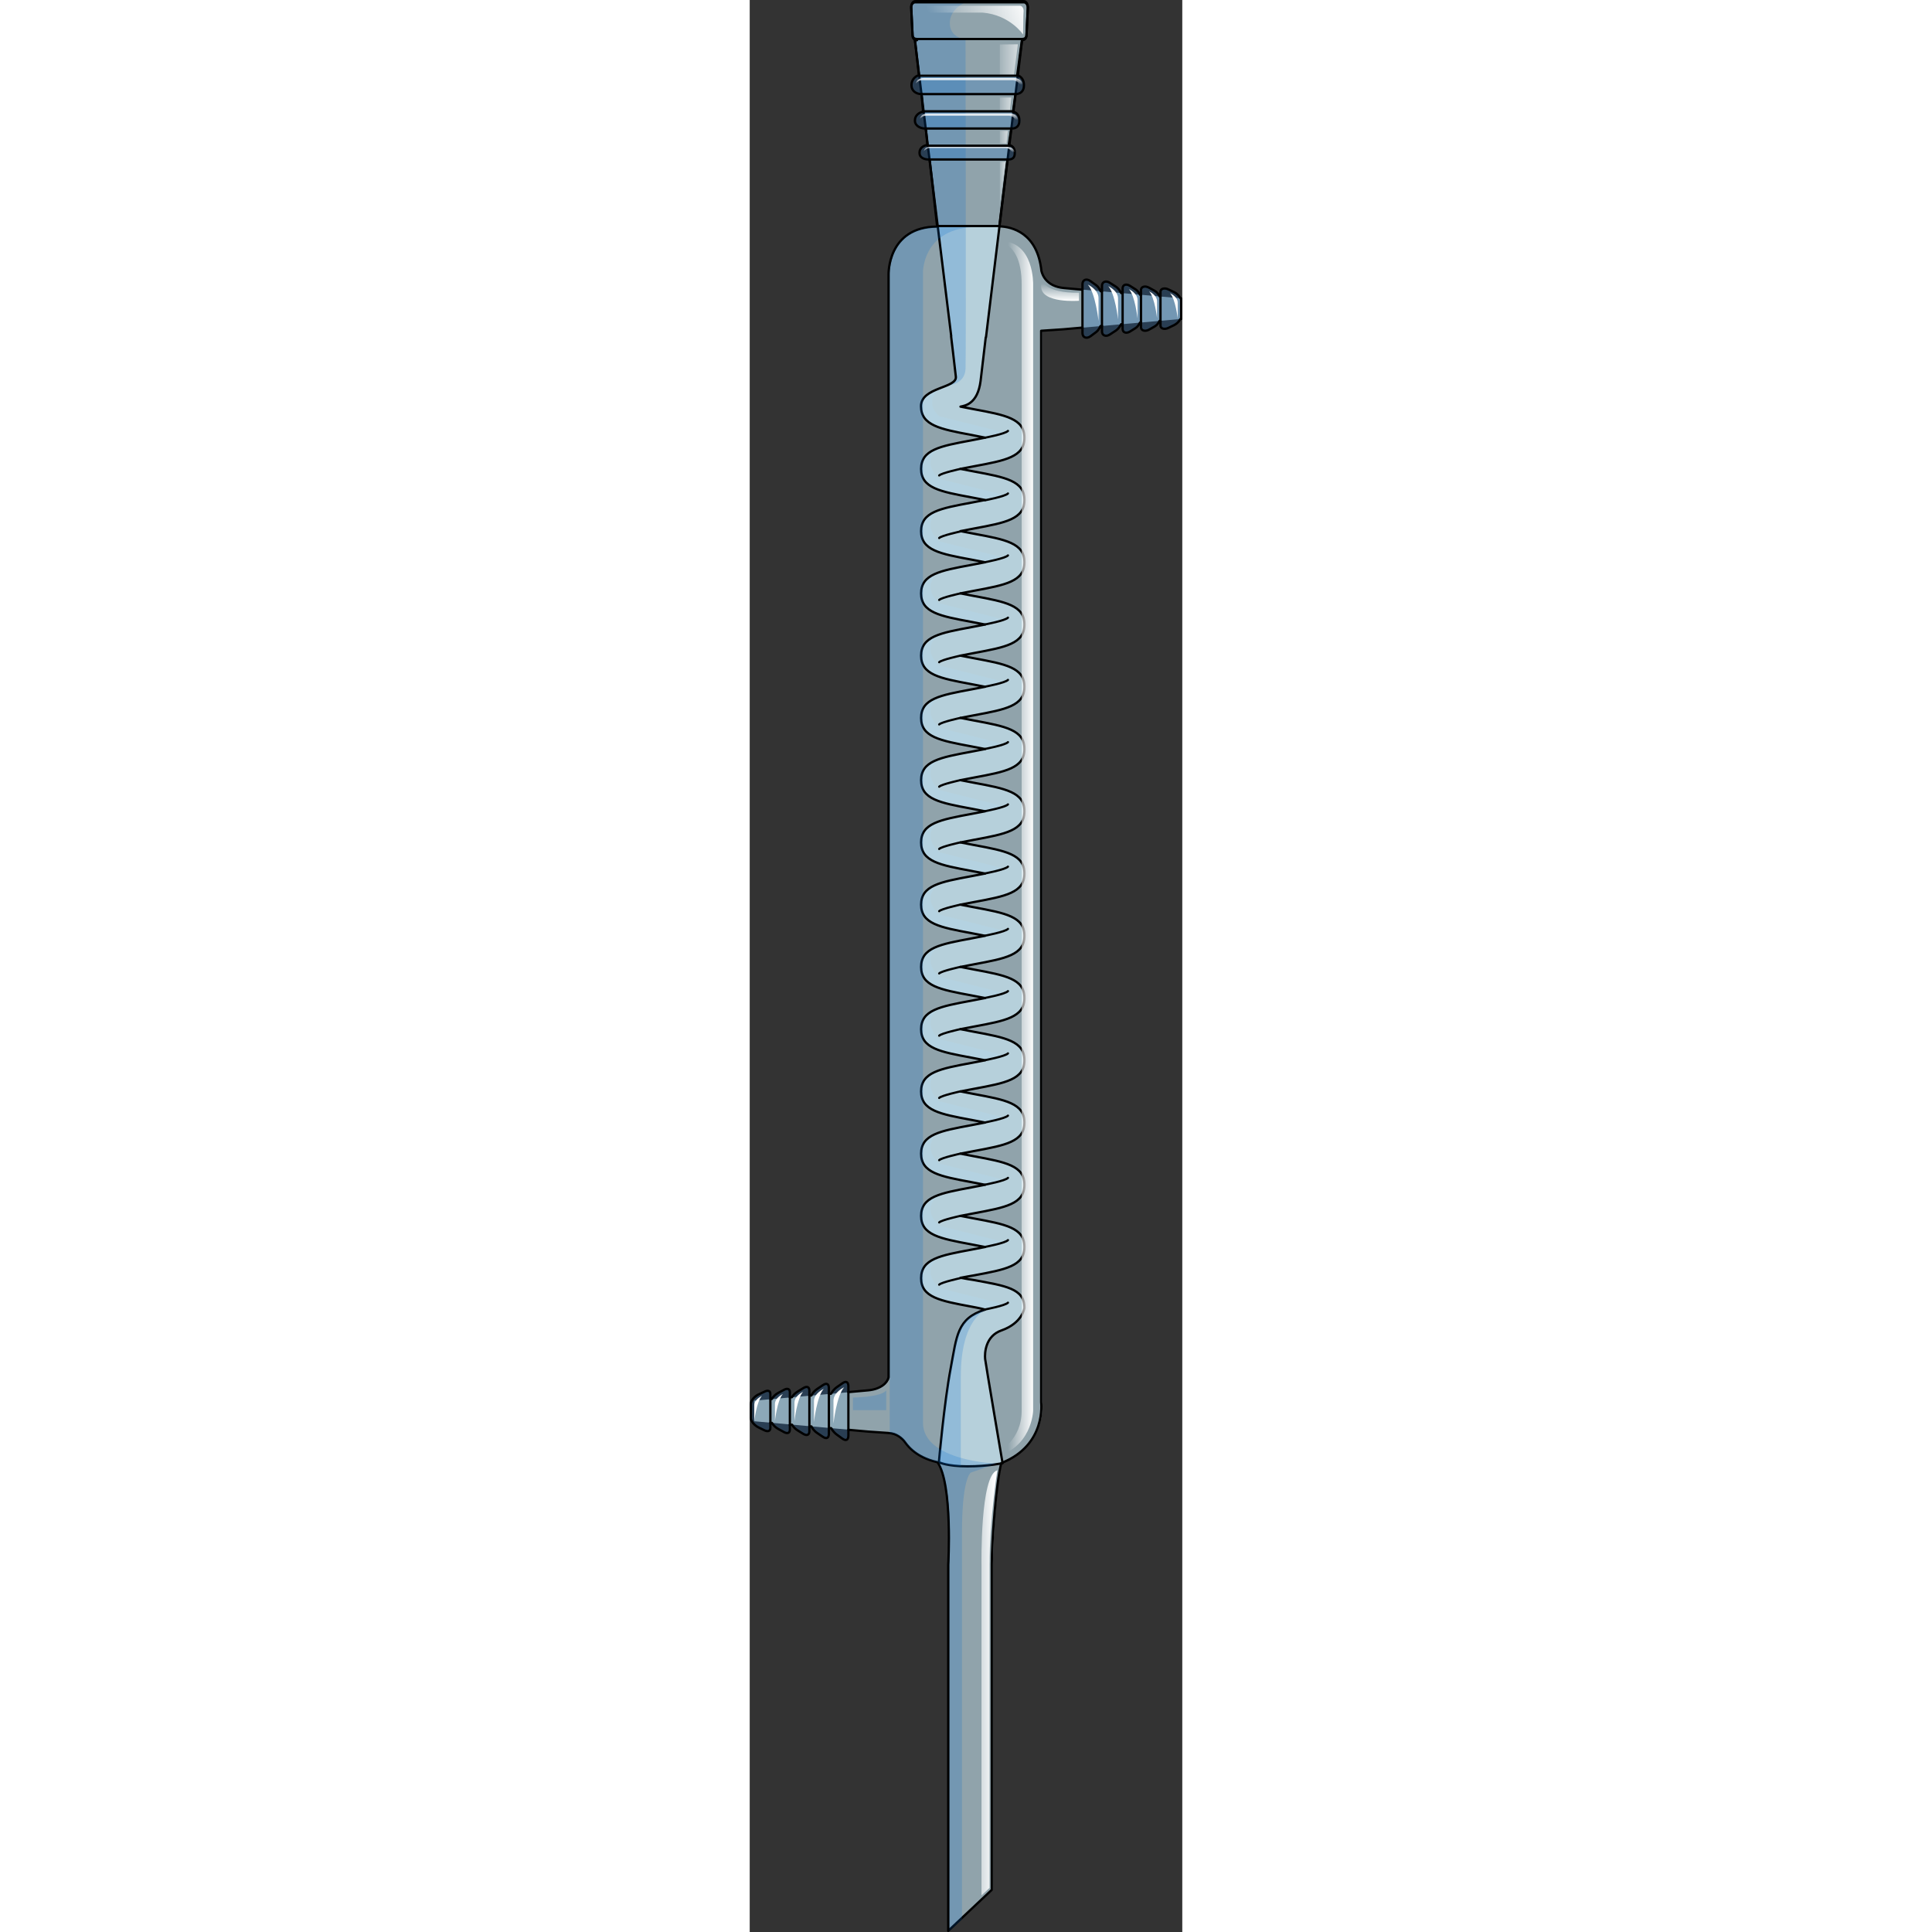 <?xml version="1.0" encoding="utf-8"?>
<!-- Created by: Science Figures, www.sciencefigures.org, Generator: Science Figures Editor -->
<!DOCTYPE svg PUBLIC "-//W3C//DTD SVG 1.1//EN" "http://www.w3.org/Graphics/SVG/1.1/DTD/svg11.dtd">
<svg version="1.1" id="Layer_1" xmlns="http://www.w3.org/2000/svg" xmlns:xlink="http://www.w3.org/1999/xlink" 
	 width="800px" height="800px" viewBox="0 0 377 1683.786" enable-background="new 0 0 377 1683.786" xml:space="preserve">
<rect x="0" y="0" width="377" height="1683.786" fill="#333333" stroke="none"/>
<g>
	<path opacity="0.2" fill="#006AD1" d="M70.229,827.819"/>
	<path opacity="0.2" fill="#006AD1" d="M165.12,217.071"/>
	<path opacity="0.2" fill="#006AD1" d="M193.202,379.018c3.203,0.593,6.895,1.359,10.589,2.122c4.538-0.7,14.975-2.431,18.484-4.041
		l-57.155-14.385c0,0-14.929-11.814,1.688-24.821c-8.291,3.218-17.525,7.048-17.525,16.087
		C149.283,370.666,165.842,373.938,193.202,379.018z"/>
	<path opacity="0.2" fill="#006AD1" d="M193.202,433.538c3.203,0.593,6.895,1.359,10.589,2.122c4.538-0.7,14.975-2.431,18.484-4.041
		l-57.155-14.385c0,0-16.896-13.781-0.278-26.787c-8.291,3.219-15.559,8.438-15.559,18.054
		C149.283,425.187,165.842,428.458,193.202,433.538z"/>
	<path opacity="0.2" fill="#006AD1" d="M193.202,488.059c3.203,0.592,6.895,1.358,10.589,2.122c4.538-0.7,14.975-2.431,18.484-4.041
		l-57.155-14.385c0,0-16.896-13.78-0.278-26.787c-8.291,3.219-15.559,8.438-15.559,18.054
		C149.283,479.707,165.842,482.979,193.202,488.059z"/>
	<path opacity="0.2" fill="#006AD1" d="M193.202,542.039c3.203,0.592,6.895,1.358,10.589,2.122c4.538-0.7,14.975-2.431,18.484-4.041
		l-57.155-14.385c0,0-16.896-13.78-0.278-26.787c-8.291,3.219-15.559,8.438-15.559,18.054
		C149.283,533.687,165.842,536.958,193.202,542.039z"/>
	<path opacity="0.2" fill="#006AD1" d="M193.202,596.289c3.203,0.592,6.895,1.359,10.589,2.122
		c4.538-0.701,14.975-2.431,18.484-4.042l-57.155-14.385c0,0-16.896-13.78-0.278-26.787c-8.291,3.219-15.559,8.439-15.559,18.054
		C149.283,587.937,165.842,591.208,193.202,596.289z"/>
	<path opacity="0.2" fill="#006AD1" d="M193.202,650.539c3.203,0.592,6.895,1.359,10.589,2.122
		c4.538-0.701,14.975-2.431,18.484-4.042l-57.155-14.385c0,0-16.896-13.78-0.278-26.787c-8.291,3.219-15.559,8.439-15.559,18.054
		C149.283,642.187,165.842,645.458,193.202,650.539z"/>
	<path opacity="0.2" fill="#006AD1" d="M193.202,704.789c3.203,0.592,6.895,1.359,10.589,2.121
		c4.538-0.701,14.975-2.43,18.484-4.042l-57.155-14.384c0,0-16.896-13.781-0.278-26.788c-8.291,3.219-15.559,8.44-15.559,18.055
		C149.283,696.437,165.842,699.708,193.202,704.789z"/>
	<path opacity="0.2" fill="#006AD1" d="M193.202,759.038c3.203,0.592,6.895,1.358,10.589,2.123
		c4.538-0.701,14.975-2.432,18.484-4.042l-57.155-14.386c0,0-16.896-13.779-0.278-26.786c-8.291,3.219-15.559,8.438-15.559,18.053
		C149.283,750.686,165.842,753.958,193.202,759.038z"/>
	<path opacity="0.2" fill="#006AD1" d="M193.202,813.289c3.203,0.592,6.895,1.358,10.589,2.121
		c4.538-0.701,14.975-2.431,18.484-4.042l-57.155-14.384c0,0-16.896-13.781-0.278-26.788c-8.291,3.219-15.559,8.44-15.559,18.055
		C149.283,804.937,165.842,808.208,193.202,813.289z"/>
	<path opacity="0.2" fill="#006AD1" d="M193.202,867.538c3.203,0.593,6.895,1.358,10.589,2.122c4.538-0.7,14.975-2.432,18.484-4.041
		l-57.155-14.386c0,0-16.896-13.779-0.278-26.786c-8.291,3.219-15.559,8.438-15.559,18.053
		C149.283,859.186,165.842,862.457,193.202,867.538z"/>
	<path opacity="0.2" fill="#006AD1" d="M193.202,921.788c3.203,0.593,6.895,1.358,10.589,2.122
		c4.538-0.701,14.975-2.432,18.484-4.041l-57.155-14.386c0,0-16.896-13.78-0.278-26.787c-8.291,3.219-15.559,8.439-15.559,18.054
		C149.283,913.436,165.842,916.707,193.202,921.788z"/>
	<path opacity="0.2" fill="#006AD1" d="M193.202,976.038c3.203,0.593,6.895,1.358,10.589,2.122
		c4.538-0.701,14.975-2.432,18.484-4.041l-57.155-14.386c0,0-16.896-13.78-0.278-26.787c-8.291,3.219-15.559,8.439-15.559,18.054
		C149.283,967.686,165.842,970.957,193.202,976.038z"/>
	<path opacity="0.2" fill="#006AD1" d="M193.202,1030.288c3.203,0.593,6.895,1.358,10.589,2.122
		c4.538-0.701,14.975-2.432,18.484-4.041l-57.155-14.385c0,0-16.896-13.781-0.278-26.787c-8.291,3.218-15.559,8.438-15.559,18.053
		C149.283,1021.936,165.842,1025.207,193.202,1030.288z"/>
	<path opacity="0.2" fill="#006AD1" d="M193.202,1084.538c3.203,0.593,6.895,1.358,10.589,2.122
		c4.538-0.701,14.975-2.432,18.484-4.041l-57.155-14.385c0,0-16.896-13.781-0.278-26.787c-8.291,3.218-15.559,8.438-15.559,18.053
		C149.283,1076.186,165.842,1079.457,193.202,1084.538z"/>
	<path opacity="0.2" fill="#006AD1" d="M193.202,1138.788c3.203,0.593,6.895,1.358,10.589,2.122
		c4.538-0.701,14.975-2.432,18.484-4.041l-57.155-14.385c0,0-16.896-13.781-0.278-26.787c-8.291,3.218-15.559,8.438-15.559,18.053
		C149.283,1130.436,165.842,1133.708,193.202,1138.788z"/>
	<g opacity="0.2">
		<path fill="#006AD1" d="M81.27,1205.578c3.307-2.396,5.73-1.125,5.73,2.821v42.567c0,3.946-2.424,5.217-5.73,2.823l-5.125-3.613
			c-3.305-2.394-6.145-7.578-6.145-11.524v-17.938c0-3.946,2.84-9.133,6.145-11.524L81.27,1205.578z"/>
		<path fill="#006AD1" d="M64.262,1207.188c3.305-2.23,5.738-1.047,5.738,2.636v39.72c0,3.682-2.434,4.867-5.738,2.633l-5.122-3.37
			c-3.305-2.233-6.14-7.071-6.14-10.755v-16.739c0-3.679,2.835-8.521,6.14-10.753L64.262,1207.188z"/>
		<path fill="#006AD1" d="M47.25,1209.734c3.307-1.981,5.75-0.93,5.75,2.332v35.228c0,3.265-2.443,4.318-5.75,2.336l-5.115-2.987
			c-3.307-1.981-6.135-6.273-6.135-9.538v-14.843c0-3.266,2.828-7.559,6.135-9.539L47.25,1209.734z"/>
		<path fill="#006AD1" d="M30.238,1211.344c3.309-1.817,5.762-0.854,5.762,2.148v32.38c0,3.003-2.453,3.97-5.762,2.147l-5.108-2.75
			c-3.305-1.816-6.13-5.763-6.13-8.765v-13.644c0-3.002,2.825-6.947,6.13-8.769L30.238,1211.344z"/>
		<path fill="#006AD1" d="M13.229,1212.94c3.309-1.661,5.771-0.779,5.771,1.962v29.562c0,2.741-2.463,3.623-5.771,1.959
			l-5.103-2.506c-3.308-1.662-6.126-5.264-6.126-8.009v-12.457c0-2.735,2.818-6.339,6.126-8.002L13.229,1212.94z"/>
	</g>
	<path opacity="0.6" fill="#CEEEFB" d="M212,1647.014c0,0,0-263.212,0-284.045c0-20.832,3.273-69.935,7.738-87.793
		c39.867-15.49,35.262-53.071,35.262-53.071V288.279l19.359-1.319L376,277.975v-17.958l-101.667-8.986
		c-15.216-1.363-18.994-11.105-19.92-14.879c-4.592-43.923-42.19-38.151-42.19-38.151s-12.896,0-47.897,0
		C120.248,198,122,239.489,122,239.489v958.194c0,0,0,1.012,0,2.742c-1,4.42-6.106,10.261-17.606,11.29L4,1220.702v17.958
		l100.394,8.986l17.606,1.24c0,0.025,0,0.056,0,0.078c7,0,11.484,5.027,13.072,6.933c1.589,1.903,8.617,13.853,29.346,18.443
		c13.393,19.345,9.582,89.399,9.582,89.399v319.046L212,1647.014z"/>
	<g opacity="0.2">
		<path fill="#006AD1" d="M297.417,244.891c-3.306-2.395-6.417-1.124-6.417,2.822v42.566c0,3.947,3.111,5.217,6.417,2.824
			l4.782-3.612c3.305-2.394,5.801-7.579,5.801-11.525v-17.938c0-3.946-2.496-9.133-5.801-11.523L297.417,244.891z"/>
		<path fill="#006AD1" d="M314.427,246.501c-3.306-2.231-6.427-1.047-6.427,2.636v39.719c0,3.684,3.121,4.868,6.427,2.634
			l4.776-3.37c3.307-2.233,5.797-7.072,5.797-10.754v-16.739c0-3.679-2.49-8.521-5.797-10.754L314.427,246.501z"/>
		<path fill="#006AD1" d="M331.438,249.048c-3.307-1.981-6.438-0.929-6.438,2.333v35.228c0,3.265,3.131,4.317,6.438,2.336
			l4.771-2.989c3.306-1.981,5.791-6.272,5.791-9.538v-14.843c0-3.265-2.485-7.559-5.791-9.538L331.438,249.048z"/>
		<path fill="#006AD1" d="M348.448,250.656c-3.307-1.817-6.448-0.853-6.448,2.149v32.381c0,3.003,3.142,3.969,6.448,2.146
			l4.767-2.748c3.305-1.818,5.785-5.764,5.785-8.765v-13.644c0-3.002-2.48-6.947-5.785-8.768L348.448,250.656z"/>
		<path fill="#006AD1" d="M365.459,252.255c-3.307-1.661-6.459-0.78-6.459,1.961v29.561c0,2.742,3.152,3.624,6.459,1.959l4.76-2.506
			c3.307-1.662,5.781-5.262,5.781-8.007v-12.457c0-2.736-2.475-6.339-5.781-8.002L365.459,252.255z"/>
	</g>
	<path opacity="0.6" fill="#CEEEFB" d="M220.366,1275.176c0,0-14.889-87.606-15.195-90.84c-0.473-4.952,0.118-19.897,14.209-24.832
		c18.38-6.437,20.082-19.65,20.082-19.65c0-17.02-16.517-19.145-43.88-24.223c-3.588-0.664-7.775-1.143-11.908-1.99
		c4.133-0.854,8.32-1.481,11.908-2.15c27.363-5.078,43.88-8.068,43.88-24.754s-16.516-19.717-43.876-24.788
		c-3.59-0.665-7.774-1.425-11.906-2.278c4.132-0.85,8.318-1.617,11.906-2.283c27.36-5.078,43.876-8.133,43.876-24.82
		c0-16.684-16.514-19.748-43.874-24.825c-3.592-0.666-7.784-1.44-11.921-2.294c4.137-0.856,8.329-1.632,11.921-2.299
		c27.36-5.078,43.874-8.146,43.874-24.826c0-16.688-16.517-19.753-43.88-24.83c-3.588-0.664-7.775-1.442-11.908-2.297
		c4.135-0.851,8.324-1.627,11.914-2.292c27.36-5.077,43.874-8.145,43.874-24.829c0-16.687-16.516-19.752-43.876-24.828
		c-3.592-0.668-7.78-1.445-11.915-2.301c4.135-0.85,8.323-1.629,11.915-2.294c27.36-5.079,43.876-8.145,43.876-24.828
		c0-16.688-16.516-19.751-43.876-24.832c-3.594-0.665-7.784-1.444-11.92-2.297c4.136-0.851,8.326-1.632,11.92-2.298
		c27.36-5.077,43.876-8.145,43.876-24.83c0-16.683-16.516-19.748-43.876-24.827c-3.594-0.668-7.782-1.444-11.92-2.297
		c4.136-0.853,8.326-1.633,11.92-2.299c27.36-5.08,43.876-8.146,43.876-24.834c0-16.683-16.516-19.75-43.876-24.826
		c-3.594-0.666-7.782-1.444-11.92-2.298c4.136-0.854,8.326-1.631,11.92-2.298c27.36-5.081,43.876-8.146,43.876-24.834
		c0-16.684-16.514-19.751-43.874-24.828c-3.592-0.665-7.784-1.444-11.922-2.297c4.135-0.851,8.326-1.633,11.916-2.297
		c27.363-5.079,43.88-8.146,43.88-24.832c0-16.688-16.516-19.754-43.876-24.828c-3.594-0.671-7.785-1.448-11.927-2.302
		c4.142-0.854,8.333-1.635,11.929-2.3c27.36-5.077,43.874-8.145,43.874-24.83c0-16.688-16.514-19.753-43.874-24.83
		c-3.596-0.664-7.787-1.446-11.929-2.301c4.142-0.851,8.333-1.63,11.927-2.296c27.36-5.079,43.876-8.143,43.876-24.831
		c0-16.686-16.516-19.753-43.876-24.833c-3.596-0.667-7.79-1.444-11.93-2.299c4.14-0.855,8.334-1.634,11.93-2.3
		c27.36-5.081,43.876-8.146,43.876-24.833c0-16.686-16.516-19.754-43.876-24.831c-3.59-0.667-7.777-1.442-11.912-2.296
		c4.135-0.851,8.322-1.63,11.912-2.297c27.36-5.075,43.876-8.139,43.876-24.822c0-16.683-16.514-19.75-43.872-24.828
		c-3.59-0.667-7.778-1.445-11.912-2.297c4.134-0.849,8.322-1.628,11.91-2.293c27.362-5.078,43.882-8.143,43.882-24.828
		c0-16.687-16.507-19.75-43.865-24.832c-3.594-0.665-7.768-1.442-11.905-2.294c4.138-0.855,14.908-2.399,17.509-22.288L205.703,294
		h0.208L237.39,35h-0.052c2.014,0,3.763-1.296,3.889-3.948l1.17-23.847C242.529,4.413,240.936,2,238.856,2h-94.556
		c-2.08,0-3.674,2.032-3.542,4.825l1.171,24.407c0.127,2.652,1.876,3.769,3.889,3.769h-1.883l31.693,258h-0.125
		c0,0,2.992,24.716,4.152,35.31c1.105,10.099-30.373,9.013-30.373,25.698c0,16.686,16.559,19.944,43.919,25.024
		c3.594,0.665,7.803,1.542,11.938,2.393c-4.136,0.857-8.317,1.681-11.909,2.345c-27.36,5.079-43.869,8.167-43.869,24.85
		c0,16.688,16.521,19.763,43.884,24.842c3.587,0.666,7.771,1.451,11.902,2.302c-4.131,0.848-8.315,1.63-11.904,2.294
		c-27.36,5.079-43.875,8.144-43.875,24.829c0,16.688,16.515,19.753,43.875,24.83c3.594,0.668,7.788,1.45,11.927,2.3
		c-4.139,0.853-8.333,1.633-11.927,2.299c-27.36,5.081-43.875,8.146-43.875,24.834c0,16.686,16.515,19.753,43.875,24.833
		c3.594,0.667,7.786,1.445,11.927,2.299c-4.141,0.852-8.333,1.631-11.927,2.298c-27.36,5.078-43.875,8.144-43.875,24.83
		c0,16.687,16.517,19.754,43.879,24.834c3.59,0.666,7.782,1.446,11.919,2.297c-4.137,0.852-8.329,1.632-11.919,2.298
		c-27.362,5.083-43.879,8.146-43.879,24.832s16.515,19.753,43.875,24.832c3.594,0.664,7.786,1.446,11.927,2.298
		c-4.141,0.854-8.333,1.633-11.929,2.301c-27.359,5.077-43.873,8.14-43.873,24.828c0,16.687,16.517,19.754,43.879,24.833
		c3.59,0.665,7.782,1.444,11.917,2.294c-4.137,0.854-8.327,1.632-11.921,2.298c-27.36,5.081-43.875,8.148-43.875,24.834
		c0,16.684,16.515,19.751,43.875,24.828c3.594,0.666,7.784,1.442,11.921,2.298c-4.137,0.851-8.327,1.632-11.921,2.296
		c-27.36,5.083-43.875,8.149-43.875,24.834c0,16.684,16.515,19.75,43.875,24.826c3.592,0.665,7.781,1.444,11.916,2.296
		c-4.135,0.855-8.324,1.632-11.916,2.3c-27.36,5.077-43.875,8.143-43.875,24.828c0,16.688,16.515,19.753,43.875,24.831
		c3.592,0.667,7.781,1.445,11.916,2.298c-4.135,0.851-8.324,1.629-11.916,2.295c-27.36,5.077-43.875,8.144-43.875,24.827
		c0,16.688,16.515,19.753,43.875,24.832c3.592,0.664,7.781,1.442,11.916,2.297c-4.133,0.85-8.322,1.629-11.912,2.295
		c-27.362,5.077-43.879,8.145-43.879,24.831c0,16.685,16.514,19.747,43.873,24.824c3.591,0.667,7.778,1.442,11.914,2.298
		c-4.133,0.85-8.32,1.628-11.908,2.295c-27.362,5.078-43.879,8.141-43.879,24.829c0,16.686,16.517,19.753,43.879,24.829
		c3.586,0.668,7.771,1.447,11.902,2.296c-4.131,0.849-8.317,1.628-11.906,2.294c-27.36,5.077-43.875,8.141-43.875,24.824
		c0,16.685,16.515,19.748,43.875,24.829c3.594,0.666,7.783,1.441,11.92,2.295c-4.137,0.854-8.33,1.635-11.922,2.302
		c-27.359,5.075-43.873,8.143-43.873,24.828c0,16.684,16.514,19.75,43.873,24.824c0,0,8.357,1.504,11.929,2.582
		c-24.673,7.848-24.563,22.758-30.048,51.478c-5.484,28.72-10.229,81.514-10.229,81.514s6.929,3.631,24.836,3.631
		C207.637,1277.972,220.366,1275.176,220.366,1275.176z"/>
	<path opacity="0.2" fill="#006AD1" d="M140.759,6.825l1.171,24.407c0.127,2.652,1.876,3.769,3.889,3.769h-1.883l31.693,258h-0.125
		c0,0,2.992,24.716,4.152,35.31c0.393,3.58-3.316,5.729-8.261,7.792c0,0,16.205-0.209,16.72-14.805
		c0.516-14.597,0-286.935,0-286.935s-13.716-1.207-13.716-14.211S188.345,2,188.345,2h-44.044
		C142.221,2,140.627,4.032,140.759,6.825z"/>
	<path fill="none" stroke="#000000" stroke-width="2" stroke-linecap="round" stroke-linejoin="round" stroke-miterlimit="10" d="
		M220.366,1275.176c0,0-14.889-87.606-15.195-90.84c-0.473-4.952,0.118-19.897,14.209-24.832c18.38-6.437,20.082-19.65,20.082-19.65
		c0-17.02-16.517-19.145-43.88-24.223c-3.588-0.664-7.775-1.143-11.908-1.99c4.133-0.854,8.32-1.481,11.908-2.15
		c27.363-5.078,43.88-8.068,43.88-24.754s-16.516-19.717-43.876-24.788c-3.59-0.665-7.774-1.425-11.906-2.278
		c4.132-0.85,8.318-1.617,11.906-2.283c27.36-5.078,43.876-8.133,43.876-24.82c0-16.684-16.514-19.748-43.874-24.825
		c-3.592-0.666-7.784-1.44-11.921-2.294c4.137-0.856,8.329-1.632,11.921-2.299c27.36-5.078,43.874-8.146,43.874-24.826
		c0-16.688-16.517-19.753-43.88-24.83c-3.588-0.664-7.775-1.442-11.908-2.297c4.135-0.851,8.324-1.627,11.914-2.292
		c27.36-5.077,43.874-8.145,43.874-24.829c0-16.687-16.516-19.752-43.876-24.828c-3.592-0.668-7.78-1.445-11.915-2.301
		c4.135-0.85,8.323-1.629,11.915-2.294c27.36-5.079,43.876-8.145,43.876-24.828c0-16.688-16.516-19.751-43.876-24.832
		c-3.594-0.665-7.784-1.444-11.92-2.297c4.136-0.851,8.326-1.632,11.92-2.298c27.36-5.077,43.876-8.145,43.876-24.83
		c0-16.683-16.516-19.748-43.876-24.827c-3.594-0.668-7.782-1.444-11.92-2.297c4.136-0.853,8.326-1.633,11.92-2.299
		c27.36-5.08,43.876-8.146,43.876-24.834c0-16.683-16.516-19.75-43.876-24.826c-3.594-0.666-7.782-1.444-11.92-2.298
		c4.136-0.854,8.326-1.631,11.92-2.298c27.36-5.081,43.876-8.146,43.876-24.834c0-16.684-16.514-19.751-43.874-24.828
		c-3.592-0.665-7.784-1.444-11.922-2.297c4.135-0.851,8.326-1.633,11.916-2.297c27.363-5.079,43.88-8.146,43.88-24.832
		c0-16.688-16.516-19.754-43.876-24.828c-3.594-0.671-7.785-1.448-11.927-2.302c4.142-0.854,8.333-1.635,11.929-2.3
		c27.36-5.077,43.874-8.145,43.874-24.83c0-16.688-16.514-19.753-43.874-24.83c-3.596-0.664-7.787-1.446-11.929-2.301
		c4.142-0.851,8.333-1.63,11.927-2.296c27.36-5.079,43.876-8.143,43.876-24.831c0-16.686-16.516-19.753-43.876-24.833
		c-3.596-0.667-7.79-1.444-11.93-2.299c4.14-0.855,8.334-1.634,11.93-2.3c27.36-5.081,43.876-8.146,43.876-24.833
		c0-16.686-16.516-19.754-43.876-24.831c-3.59-0.667-7.777-1.442-11.912-2.296c4.135-0.851,8.322-1.63,11.912-2.297
		c27.36-5.075,43.876-8.139,43.876-24.822c0-16.683-16.514-19.75-43.872-24.828c-3.59-0.667-7.778-1.445-11.912-2.297
		c4.134-0.849,8.322-1.628,11.91-2.293c27.362-5.078,43.882-8.143,43.882-24.828c0-16.687-16.507-19.75-43.865-24.832
		c-3.594-0.665-7.768-1.442-11.905-2.294c4.138-0.855,14.908-2.399,17.509-22.288L205.703,294h0.208L237.39,35h-0.052
		c2.014,0,3.763-1.296,3.889-3.948l1.17-23.847C242.529,4.413,240.936,2,238.856,2h-94.556c-2.08,0-3.674,2.032-3.542,4.825
		l1.171,24.407c0.127,2.652,1.876,3.769,3.889,3.769h-1.883l31.693,258h-0.125c0,0,2.992,24.716,4.152,35.31
		c1.105,10.099-30.373,9.013-30.373,25.698c0,16.686,16.559,19.944,43.919,25.024c3.594,0.665,7.803,1.542,11.938,2.393
		c-4.136,0.857-8.317,1.681-11.909,2.345c-27.36,5.079-43.869,8.167-43.869,24.85c0,16.688,16.521,19.763,43.884,24.842
		c3.587,0.666,7.771,1.451,11.902,2.302c-4.131,0.848-8.315,1.63-11.904,2.294c-27.36,5.079-43.875,8.144-43.875,24.829
		c0,16.688,16.515,19.753,43.875,24.83c3.594,0.668,7.788,1.45,11.927,2.3c-4.139,0.853-8.333,1.633-11.927,2.299
		c-27.36,5.081-43.875,8.146-43.875,24.834c0,16.686,16.515,19.753,43.875,24.833c3.594,0.667,7.786,1.445,11.927,2.299
		c-4.141,0.852-8.333,1.631-11.927,2.298c-27.36,5.078-43.875,8.144-43.875,24.83c0,16.687,16.517,19.754,43.879,24.834
		c3.59,0.666,7.782,1.446,11.919,2.297c-4.137,0.852-8.329,1.632-11.919,2.298c-27.362,5.083-43.879,8.146-43.879,24.832
		s16.515,19.753,43.875,24.832c3.594,0.664,7.786,1.446,11.927,2.298c-4.141,0.854-8.333,1.633-11.929,2.301
		c-27.359,5.077-43.873,8.14-43.873,24.828c0,16.687,16.517,19.754,43.879,24.833c3.59,0.665,7.782,1.444,11.917,2.294
		c-4.137,0.854-8.327,1.632-11.921,2.298c-27.36,5.081-43.875,8.148-43.875,24.834c0,16.684,16.515,19.751,43.875,24.828
		c3.594,0.666,7.784,1.442,11.921,2.298c-4.137,0.851-8.327,1.632-11.921,2.296c-27.36,5.083-43.875,8.149-43.875,24.834
		c0,16.684,16.515,19.75,43.875,24.826c3.592,0.665,7.781,1.444,11.916,2.296c-4.135,0.855-8.324,1.632-11.916,2.3
		c-27.36,5.077-43.875,8.143-43.875,24.828c0,16.688,16.515,19.753,43.875,24.831c3.592,0.667,7.781,1.445,11.916,2.298
		c-4.135,0.851-8.324,1.629-11.916,2.295c-27.36,5.077-43.875,8.144-43.875,24.827c0,16.688,16.515,19.753,43.875,24.832
		c3.592,0.664,7.781,1.442,11.916,2.297c-4.133,0.85-8.322,1.629-11.912,2.295c-27.362,5.077-43.879,8.145-43.879,24.831
		c0,16.685,16.514,19.747,43.873,24.824c3.591,0.667,7.778,1.442,11.914,2.298c-4.133,0.85-8.32,1.628-11.908,2.295
		c-27.362,5.078-43.879,8.141-43.879,24.829c0,16.686,16.517,19.753,43.879,24.829c3.586,0.668,7.771,1.447,11.902,2.296
		c-4.131,0.849-8.317,1.628-11.906,2.294c-27.36,5.077-43.875,8.141-43.875,24.824c0,16.685,16.515,19.748,43.875,24.829
		c3.594,0.666,7.783,1.441,11.92,2.295c-4.137,0.854-8.33,1.635-11.922,2.302c-27.359,5.075-43.873,8.143-43.873,24.828
		c0,16.684,16.514,19.75,43.873,24.824c0,0,8.357,1.504,11.929,2.582c-24.673,7.848-24.563,22.758-30.048,51.478
		c-5.484,28.72-10.229,81.514-10.229,81.514s6.929,3.631,24.836,3.631C207.637,1277.972,220.366,1275.176,220.366,1275.176z"/>
	<g opacity="0.2">
		<path fill="#006AD1" d="M149.568,83c-4.476,0-7.568-3.906-7.568-8.384v-0.813c0-4.476,3.093-7.804,7.568-7.804h82.13
			c4.475,0,8.302,3.328,8.302,7.804v0.813c0,4.478-3.827,8.384-8.302,8.384H149.568z"/>
	</g>
	<g>
		
			<path fill="none" stroke="#000000" stroke-width="1.891" stroke-linecap="round" stroke-linejoin="round" stroke-miterlimit="10" d="
			M205.141,381.461c0,0,17.785-3.371,19.939-5.915"/>
		
			<path fill="none" stroke="#000000" stroke-width="1.891" stroke-linecap="round" stroke-linejoin="round" stroke-miterlimit="10" d="
			M183.678,408.646c0,0-16.59,3.602-18.558,5.729"/>
	</g>
	<g>
		
			<path fill="none" stroke="#000000" stroke-width="1.891" stroke-linecap="round" stroke-linejoin="round" stroke-miterlimit="10" d="
			M205.141,435.981c0,0,17.785-3.371,19.939-5.915"/>
		
			<path fill="none" stroke="#000000" stroke-width="1.891" stroke-linecap="round" stroke-linejoin="round" stroke-miterlimit="10" d="
			M183.678,463.166c0,0-16.59,3.602-18.558,5.73"/>
	</g>
	<g>
		
			<path fill="none" stroke="#000000" stroke-width="1.891" stroke-linecap="round" stroke-linejoin="round" stroke-miterlimit="10" d="
			M205.141,489.961c0,0,17.785-3.371,19.939-5.915"/>
		
			<path fill="none" stroke="#000000" stroke-width="1.891" stroke-linecap="round" stroke-linejoin="round" stroke-miterlimit="10" d="
			M183.678,517.146c0,0-16.59,3.602-18.558,5.73"/>
	</g>
	<g>
		
			<path fill="none" stroke="#000000" stroke-width="1.891" stroke-linecap="round" stroke-linejoin="round" stroke-miterlimit="10" d="
			M205.141,544.211c0,0,17.785-3.371,19.939-5.915"/>
		
			<path fill="none" stroke="#000000" stroke-width="1.891" stroke-linecap="round" stroke-linejoin="round" stroke-miterlimit="10" d="
			M183.678,571.396c0,0-16.59,3.602-18.558,5.729"/>
	</g>
	<g>
		
			<path fill="none" stroke="#000000" stroke-width="1.891" stroke-linecap="round" stroke-linejoin="round" stroke-miterlimit="10" d="
			M205.141,598.461c0,0,17.785-3.371,19.939-5.915"/>
		
			<path fill="none" stroke="#000000" stroke-width="1.891" stroke-linecap="round" stroke-linejoin="round" stroke-miterlimit="10" d="
			M183.678,625.646c0,0-16.59,3.602-18.558,5.729"/>
	</g>
	<g>
		
			<path fill="none" stroke="#000000" stroke-width="1.891" stroke-linecap="round" stroke-linejoin="round" stroke-miterlimit="10" d="
			M205.141,652.71c0,0,17.785-3.372,19.939-5.915"/>
		
			<path fill="none" stroke="#000000" stroke-width="1.891" stroke-linecap="round" stroke-linejoin="round" stroke-miterlimit="10" d="
			M183.678,679.895c0,0-16.59,3.603-18.558,5.73"/>
	</g>
	<g>
		
			<path fill="none" stroke="#000000" stroke-width="1.891" stroke-linecap="round" stroke-linejoin="round" stroke-miterlimit="10" d="
			M205.141,706.961c0,0,17.785-3.371,19.939-5.915"/>
		
			<path fill="none" stroke="#000000" stroke-width="1.891" stroke-linecap="round" stroke-linejoin="round" stroke-miterlimit="10" d="
			M183.678,734.146c0,0-16.59,3.602-18.558,5.729"/>
	</g>
	<g>
		
			<path fill="none" stroke="#000000" stroke-width="1.891" stroke-linecap="round" stroke-linejoin="round" stroke-miterlimit="10" d="
			M205.141,761.21c0,0,17.785-3.372,19.939-5.915"/>
		
			<path fill="none" stroke="#000000" stroke-width="1.891" stroke-linecap="round" stroke-linejoin="round" stroke-miterlimit="10" d="
			M183.678,788.396c0,0-16.59,3.602-18.558,5.729"/>
	</g>
	<g>
		
			<path fill="none" stroke="#000000" stroke-width="1.891" stroke-linecap="round" stroke-linejoin="round" stroke-miterlimit="10" d="
			M205.141,815.461c0,0,17.785-3.372,19.939-5.915"/>
		
			<path fill="none" stroke="#000000" stroke-width="1.891" stroke-linecap="round" stroke-linejoin="round" stroke-miterlimit="10" d="
			M183.678,842.646c0,0-16.59,3.602-18.558,5.73"/>
	</g>
	<g>
		
			<path fill="none" stroke="#000000" stroke-width="1.891" stroke-linecap="round" stroke-linejoin="round" stroke-miterlimit="10" d="
			M205.141,869.711c0,0,17.785-3.372,19.939-5.916"/>
		
			<path fill="none" stroke="#000000" stroke-width="1.891" stroke-linecap="round" stroke-linejoin="round" stroke-miterlimit="10" d="
			M183.678,896.896c0,0-16.59,3.602-18.558,5.729"/>
	</g>
	<g>
		
			<path fill="none" stroke="#000000" stroke-width="1.891" stroke-linecap="round" stroke-linejoin="round" stroke-miterlimit="10" d="
			M205.141,923.961c0,0,17.785-3.372,19.939-5.916"/>
		
			<path fill="none" stroke="#000000" stroke-width="1.891" stroke-linecap="round" stroke-linejoin="round" stroke-miterlimit="10" d="
			M183.678,951.146c0,0-16.59,3.602-18.558,5.729"/>
	</g>
	<g>
		
			<path fill="none" stroke="#000000" stroke-width="1.891" stroke-linecap="round" stroke-linejoin="round" stroke-miterlimit="10" d="
			M205.141,978.211c0,0,17.785-3.372,19.939-5.916"/>
		
			<path fill="none" stroke="#000000" stroke-width="1.891" stroke-linecap="round" stroke-linejoin="round" stroke-miterlimit="10" d="
			M183.678,1005.396c0,0-16.59,3.602-18.558,5.729"/>
	</g>
	<g>
		
			<path fill="none" stroke="#000000" stroke-width="1.891" stroke-linecap="round" stroke-linejoin="round" stroke-miterlimit="10" d="
			M205.141,1032.461c0,0,17.785-3.371,19.939-5.916"/>
		
			<path fill="none" stroke="#000000" stroke-width="1.891" stroke-linecap="round" stroke-linejoin="round" stroke-miterlimit="10" d="
			M183.678,1059.646c0,0-16.59,3.602-18.558,5.729"/>
	</g>
	<g>
		
			<path fill="none" stroke="#000000" stroke-width="1.891" stroke-linecap="round" stroke-linejoin="round" stroke-miterlimit="10" d="
			M205.141,1086.711c0,0,17.785-3.371,19.939-5.915"/>
		
			<path fill="none" stroke="#000000" stroke-width="1.891" stroke-linecap="round" stroke-linejoin="round" stroke-miterlimit="10" d="
			M183.678,1113.896c0,0-16.59,3.602-18.558,5.729"/>
	</g>
	<g>
		
			<path fill="none" stroke="#000000" stroke-width="1.891" stroke-linecap="round" stroke-linejoin="round" stroke-miterlimit="10" d="
			M205.141,1141.231c0,0,17.785-3.372,19.939-5.915"/>
	</g>
	
		<linearGradient id="SVGID_1_" gradientUnits="userSpaceOnUse" x1="4544.48" y1="204.333" x2="4544.48" y2="164.767" gradientTransform="matrix(0 1 -1 0 378.785 -3077.785)">
		<stop  offset="0.184" style="stop-color:#FFFFFF;stop-opacity:0"/>
		<stop  offset="1" style="stop-color:#FFFFFF"/>
	</linearGradient>
	<path fill="url(#SVGID_1_)" d="M215.766,1281.481c0,0-6.766,43.354-6.766,82.263s0,281.606,0,281.606l-7,6.557v-287.953
		C202,1363.954,200.713,1285.261,215.766,1281.481z"/>
	
		<linearGradient id="SVGID_2_" gradientUnits="userSpaceOnUse" x1="3153.141" y1="187.461" x2="3145.22" y2="187.461" gradientTransform="matrix(0 1 -1 0 378.785 -3077.785)">
		<stop  offset="0.184" style="stop-color:#FFFFFF;stop-opacity:0"/>
		<stop  offset="1" style="stop-color:#FFFFFF"/>
	</linearGradient>
	<path fill="url(#SVGID_2_)" d="M150.086,70h78.902c3.965,0,8.012,3.731,8.012,7.695v0.719c0,0.499-0.333,0.985-0.434,1.456
		c1.063-1.242,1.434-2.835,1.434-4.571v-0.72c0-3.965-3.489-6.579-7.453-6.579h-78.902c-3.475,0-6.342,1.698-6.996,4.925
		C145.954,71.456,147.897,70,150.086,70z"/>
	<g opacity="0.2">
		<path fill="#006AD1" d="M152.798,112c-4.124,0-7.798-2.499-7.798-6.625v-0.749c0-4.125,3.674-7.626,7.798-7.626h75.689
			c4.124,0,7.513,3.501,7.513,7.626v0.749c0,4.126-3.389,6.625-7.513,6.625H152.798z"/>
	</g>
	
		<linearGradient id="SVGID_3_" gradientUnits="userSpaceOnUse" x1="3183.736" y1="187.654" x2="3176.252" y2="187.654" gradientTransform="matrix(0 1 -1 0 378.785 -3077.785)">
		<stop  offset="0.184" style="stop-color:#FFFFFF;stop-opacity:0"/>
		<stop  offset="1" style="stop-color:#FFFFFF"/>
	</linearGradient>
	<path fill="url(#SVGID_3_)" d="M153.275,101h72.715c3.652,0,7.01,3.559,7.01,7.212v0.664c0,0.458-0.268,0.907-0.36,1.341
		c0.979-1.145,1.36-2.612,1.36-4.213v-0.663c0-3.654-2.921-6.341-6.574-6.341h-72.714c-3.202,0-5.845,1.644-6.448,4.618
		C149.467,102.265,151.258,101,153.275,101z"/>
	<g opacity="0.2">
		<path fill="#006AD1" d="M155.867,140c-3.787,0-6.867-2.715-6.867-6.504v-0.688c0-3.788,3.08-5.808,6.867-5.808h69.497
			c3.787,0,6.636,2.02,6.636,5.808v0.688c0,3.789-2.849,6.504-6.636,6.504H155.867z"/>
	</g>
	<path fill="none" stroke="#000000" stroke-width="2" stroke-linecap="round" stroke-linejoin="round" stroke-miterlimit="10" d="
		M211,1647.014c0,0,0-263.212,0-284.045c0-20.774,3.729-69.657,8.174-87.638c0.496-0.097,0.978-0.155,0.978-0.155
		s-0.382-0.097-0.413-0.274c39.128-15.651,34.262-52.797,34.262-52.797V288.279l19.51-1.319l16.49-1.458v4.777
		c0,3.947,3.611,5.217,6.917,2.824l4.886-3.612c1.693-1.225,2.901-3.182,3.905-5.329l1.292-0.135v4.828
		c0,3.684,3.621,4.868,6.928,2.634l5.174-3.37c1.845-1.246,3.443-3.304,4.551-5.52l1.348-0.124v4.132
		c0,3.265,3.132,4.317,6.438,2.336l4.773-2.989c1.826-1.095,2.914-2.896,3.939-4.838l0.85-0.116v4.186
		c0,3.003,3.643,3.969,6.949,2.146l4.871-2.748c2.004-1.102,3.417-2.986,4.402-4.969l0.777-0.088v4.25
		c0,2.742,3.652,3.624,6.959,1.959l5.16-2.506c2.244-1.127,4.142-3.148,5.172-5.188l0.709-0.067v-2.752v-12.457v-2.75l-0.622-0.068
		c-1.03-2.037-2.913-4.057-5.156-5.185l-5.301-2.509c-3.306-1.661-6.921-0.78-6.921,1.961v4.248l-0.653-0.088
		c-0.986-1.981-2.452-3.865-4.454-4.968l-5.033-2.751c-3.306-1.817-6.859-0.853-6.859,2.149v4.185l-0.814-0.117
		c-1.025-1.942-2.325-3.742-4.151-4.836l-4.722-2.989c-3.306-1.981-6.313-0.929-6.313,2.333v4.134l-1.26-0.124
		c-1.107-2.215-2.691-4.273-4.535-5.519l-5.314-3.371c-3.306-2.231-6.891-1.047-6.891,2.636v4.826l-1.168-0.135
		c-1.004-2.146-2.265-4.102-3.956-5.324l-5.048-3.613c-3.305-2.395-6.828-1.124-6.828,2.822v4.775l-16.018-1.458
		c-15.216-1.363-18.82-11.146-19.744-14.92c-3.5-33.466-26.075-38.545-36.688-38.858L224.691,139h0.673
		c3.787,0,5.636-1.715,5.636-5.504v-0.688c0-3.474-1.926-6.026-5.256-6.375L228,112h0.487c4.124,0,6.513-2.499,6.513-6.625v-0.749
		c0-3.672-2.07-6.673-5.499-7.21L231.628,82h0.07c4.475,0,7.302-2.906,7.302-7.384v-0.813c0-3.813-2.281-7.394-5.871-8.189
		L237.39,34h-0.052c2.014,0,3.763-0.796,3.889-3.448l1.17-24.096C242.529,3.663,240.936,1,238.856,1h-94.556
		c-2.08,0-3.674,2.532-3.542,5.324l1.171,24.157c0.127,2.652,1.876,3.519,3.889,3.519h-1.883l3.556,31.592
		c-3.586,0.764-6.491,4.365-6.491,8.212v0.813c0,4.478,4.093,7.384,8.568,7.384h0.208l1.336,15.395
		c-3.617,0.479-7.112,3.503-7.112,7.232v0.749c0,4.126,4.674,6.625,8.798,6.625h0.657l1.461,14.405
		c-3.52,0.261-6.916,2.843-6.916,6.403v0.688c0,3.789,4.08,5.504,7.867,5.504h0.939l6.56,58.483
		C119.684,197.724,121,239.489,121,239.489v958.194c0,0,0,1.012,0,2.742c-1,4.42-6.377,10.261-17.876,11.29L86,1213.252v-4.853
		c0-3.946-1.924-5.218-5.23-2.821l-5.174,3.611c-1.729,1.25-3.481,3.266-4.693,5.468L69,1214.819v-4.996
		c0-3.683-1.934-4.866-5.238-2.636l-5.025,3.371c-1.873,1.266-3.893,3.371-5.035,5.627L52,1216.311v-4.244
		c0-3.262-1.943-4.313-5.25-2.332l-4.872,2.988c-1.862,1.116-3.958,2.966-5.079,4.953L35,1217.801v-4.309
		c0-3.002-1.954-3.966-5.261-2.148l-5.161,2.749c-2.072,1.142-4.146,3.118-5.351,5.173L18,1219.369v-4.467
		c0-2.741-1.963-3.623-5.271-1.962l-5.353,2.509c-3.309,1.663-6.376,5.267-6.376,8.002v12.457c0,2.745,3.167,6.347,6.475,8.009
		l5.082,2.506c3.309,1.664,5.443,0.782,5.443-1.959v-4.47l1.35,0.102c1.203,2.057,3.304,4.035,5.376,5.174l4.964,2.75
		c3.307,1.822,5.311,0.855,5.311-2.147v-4.31l1.886,0.124c1.12,1.988,3.056,3.839,4.919,4.956l4.822,2.987
		c3.306,1.982,5.373,0.929,5.373-2.336v-4.241l1.752,0.125c1.141,2.256,3.037,4.362,4.911,5.628l5.013,3.37
		c3.305,2.234,5.324,1.049,5.324-2.633v-5l2.023,0.163c1.212,2.202,2.99,4.22,4.719,5.471l4.978,3.613
		c3.307,2.394,5.28,1.123,5.28-2.823v-4.855l17.124,1.535l17.876,1.24c0,0.025,0,0.056,0,0.078c7,0,11.984,5.027,13.572,6.933
		c1.588,1.903,8.366,13.853,29.095,18.443c13.394,19.345,9.333,89.399,9.333,89.399v319.046L211,1647.014z"/>
	
		<linearGradient id="SVGID_4_" gradientUnits="userSpaceOnUse" x1="3211.945" y1="187.434" x2="3205.312" y2="187.434" gradientTransform="matrix(0 1 -1 0 378.785 -3077.785)">
		<stop  offset="0.184" style="stop-color:#FFFFFF;stop-opacity:0"/>
		<stop  offset="1" style="stop-color:#FFFFFF"/>
	</linearGradient>
	<path fill="url(#SVGID_4_)" d="M156.307,129h66.765c3.354,0,6.929,3.746,6.929,7.101v0.609c0,0.421-0.204,0.833-0.29,1.231
		c0.899-1.05,1.29-2.398,1.29-3.868v-0.608c0-3.355-3.256-5.465-6.611-5.465h-66.764c-2.94,0-5.367,1.091-5.921,3.821
		C152.809,130.579,154.453,129,156.307,129z"/>
	
		<linearGradient id="SVGID_5_" gradientUnits="userSpaceOnUse" x1="3129.587" y1="175.413" x2="3129.587" y2="131.007" gradientTransform="matrix(0 1 -1 0 378.785 -3077.785)">
		<stop  offset="0.184" style="stop-color:#FFFFFF;stop-opacity:0"/>
		<stop  offset="1" style="stop-color:#FFFFFF"/>
	</linearGradient>
	<polygon fill="url(#SVGID_5_)" points="233.699,38.604 230.325,65 218,65 218,38.753 	"/>
	
		<linearGradient id="SVGID_6_" gradientUnits="userSpaceOnUse" x1="3168.285" y1="170.113" x2="3168.285" y2="141.795" gradientTransform="matrix(0 1 -1 0 378.785 -3077.785)">
		<stop  offset="0.184" style="stop-color:#FFFFFF;stop-opacity:0"/>
		<stop  offset="1" style="stop-color:#FFFFFF"/>
	</linearGradient>
	<polygon fill="url(#SVGID_6_)" points="218,85 218,96 226.808,96 228.012,85 	"/>
	
		<linearGradient id="SVGID_7_" gradientUnits="userSpaceOnUse" x1="3197.285" y1="167.301" x2="3197.285" y2="147.52" gradientTransform="matrix(0 1 -1 0 378.785 -3077.785)">
		<stop  offset="0.184" style="stop-color:#FFFFFF;stop-opacity:0"/>
		<stop  offset="1" style="stop-color:#FFFFFF"/>
	</linearGradient>
	<polygon fill="url(#SVGID_7_)" points="218,114 218,125 223.789,125 224.993,114 	"/>
	
		<linearGradient id="SVGID_8_" gradientUnits="userSpaceOnUse" x1="3237.718" y1="165.455" x2="3237.718" y2="151.277" gradientTransform="matrix(0 1 -1 0 378.785 -3077.785)">
		<stop  offset="0.184" style="stop-color:#FFFFFF;stop-opacity:0"/>
		<stop  offset="1" style="stop-color:#FFFFFF"/>
	</linearGradient>
	<polygon fill="url(#SVGID_8_)" points="218,141 218,178.866 223.013,141 	"/>
	<path opacity="0.2" fill="#006AD1" d="M185,1672.803c0-59.902,0-295.318,0-337.173c0-44.849,6.716-51.512,7.634-52.198
		l22.485-7.863c0,0-64.119-2.188-64.119-35.604s0-1002.475,0-1002.475S150.404,201,193.094,198c-7.199,0-16.659,0-28.769,0
		C120.248,198,122,239.489,122,239.489v958.194c0,0,0,46.522,0,51.281c7,0,11.484,5.027,13.072,6.933
		c1.589,1.903,8.64,13.853,29.368,18.443c2.298,3.319,4.104,8.138,5.494,13.832c0.033,0.136,0.079,0.271,0.112,0.408
		c0.164,0.694,0.306,1.403,0.461,2.122c5.979,27.809,3.492,73.037,3.492,73.037v319.046L185,1672.803z"/>
	
		<linearGradient id="SVGID_9_" gradientUnits="userSpaceOnUse" x1="3817.998" y1="158.837" x2="3817.998" y2="131.101" gradientTransform="matrix(0 1 -1 0 378.785 -3077.785)">
		<stop  offset="0.184" style="stop-color:#FFFFFF;stop-opacity:0"/>
		<stop  offset="1" style="stop-color:#FFFFFF"/>
	</linearGradient>
	<path fill="url(#SVGID_9_)" d="M247,1229.412v-981.37c0,0,1.107-37.89-28.473-37.89C230.131,214.87,237,225.75,237,248.042v981.37
		c0,26.177-19.637,35.259-26.014,40.861C246.18,1263.488,247,1229.412,247,1229.412z"/>
	
		<linearGradient id="SVGID_10_" gradientUnits="userSpaceOnUse" x1="3114.389" y1="233.041" x2="3075.928" y2="138.318" gradientTransform="matrix(0 1 -1 0 378.785 -3077.785)">
		<stop  offset="0.184" style="stop-color:#FFFFFF;stop-opacity:0"/>
		<stop  offset="1" style="stop-color:#FFFFFF"/>
	</linearGradient>
	<path fill="url(#SVGID_10_)" d="M238.239,30.07l0.261-16.461l0.208-4.01c0.124-2.366-1.354-4.6-3.282-4.6h-87.694
		c-1.929,0-3.406,1.899-3.285,4.266l0.211,3.88c0.468-1.164,1.646-2.146,3.074-2.146h55.314C226.836,13,238.239,30.07,238.239,30.07
		z"/>
	
		<line fill="none" stroke="#000000" stroke-width="2" stroke-linecap="round" stroke-linejoin="round" stroke-miterlimit="10" x1="217" y1="197" x2="164" y2="197"/>
	
		<line fill="none" stroke="#000000" stroke-width="2" stroke-linecap="round" stroke-linejoin="round" stroke-miterlimit="10" x1="290" y1="252" x2="290" y2="286"/>
	
		<line fill="none" stroke="#000000" stroke-width="2" stroke-linecap="round" stroke-linejoin="round" stroke-miterlimit="10" x1="307" y1="254" x2="307" y2="284"/>
	
		<line fill="none" stroke="#000000" stroke-width="2" stroke-linecap="round" stroke-linejoin="round" stroke-miterlimit="10" x1="325" y1="255" x2="325" y2="282"/>
	
		<line fill="none" stroke="#000000" stroke-width="2" stroke-linecap="round" stroke-linejoin="round" stroke-miterlimit="10" x1="341" y1="257" x2="341" y2="281"/>
	
		<line fill="none" stroke="#000000" stroke-width="2" stroke-linecap="round" stroke-linejoin="round" stroke-miterlimit="10" x1="358" y1="258" x2="358" y2="280"/>
	
		<line fill="none" stroke="#000000" stroke-width="2" stroke-linecap="round" stroke-linejoin="round" stroke-miterlimit="10" x1="86" y1="1213" x2="86" y2="1246"/>
	
		<line fill="none" stroke="#000000" stroke-width="2" stroke-linecap="round" stroke-linejoin="round" stroke-miterlimit="10" x1="69" y1="1214" x2="69" y2="1244"/>
	
		<line fill="none" stroke="#000000" stroke-width="2" stroke-linecap="round" stroke-linejoin="round" stroke-miterlimit="10" x1="52" y1="1216" x2="52" y2="1243"/>
	
		<line fill="none" stroke="#000000" stroke-width="2" stroke-linecap="round" stroke-linejoin="round" stroke-miterlimit="10" x1="35" y1="1218" x2="35" y2="1242"/>
	
		<line fill="none" stroke="#000000" stroke-width="2" stroke-linecap="round" stroke-linejoin="round" stroke-miterlimit="10" x1="18" y1="1220" x2="18" y2="1240"/>
	
		<line fill="none" stroke="#000000" stroke-width="2" stroke-linecap="round" stroke-linejoin="round" stroke-miterlimit="10" x1="146" y1="34" x2="238" y2="34"/>
	
		<line fill="none" stroke="#000000" stroke-width="2" stroke-linecap="round" stroke-linejoin="round" stroke-miterlimit="10" x1="233" y1="66" x2="148" y2="66"/>
	
		<line fill="none" stroke="#000000" stroke-width="2" stroke-linecap="round" stroke-linejoin="round" stroke-miterlimit="10" x1="231" y1="82" x2="150" y2="82"/>
	
		<line fill="none" stroke="#000000" stroke-width="2" stroke-linecap="round" stroke-linejoin="round" stroke-miterlimit="10" x1="230" y1="97" x2="151" y2="97"/>
	
		<line fill="none" stroke="#000000" stroke-width="2" stroke-linecap="round" stroke-linejoin="round" stroke-miterlimit="10" x1="228" y1="112" x2="154" y2="112"/>
	
		<line fill="none" stroke="#000000" stroke-width="2" stroke-linecap="round" stroke-linejoin="round" stroke-miterlimit="10" x1="226" y1="127" x2="155" y2="127"/>
	
		<line fill="none" stroke="#000000" stroke-width="2" stroke-linecap="round" stroke-linejoin="round" stroke-miterlimit="10" x1="157" y1="139" x2="225" y2="139"/>
	
		<linearGradient id="SVGID_11_" gradientUnits="userSpaceOnUse" x1="3321.43" y1="108.285" x2="3340.072" y2="108.285" gradientTransform="matrix(0 1 -1 0 378.785 -3077.785)">
		<stop  offset="0.184" style="stop-color:#FFFFFF;stop-opacity:0"/>
		<stop  offset="1" style="stop-color:#FFFFFF"/>
	</linearGradient>
	<path fill="url(#SVGID_11_)" d="M287,255.077v7.035c0,0-33,2.623-33-12.373c0-4.65,0-6.094,0-6.094S257,255.756,287,255.077z"/>
	<path fill="#FFFFFF" d="M294.689,248.047c0,0,9.311,4.282,9.311,11.695s0,19.957,0,19.957S301.3,255.144,294.689,248.047z"/>
	<path fill="#FFFFFF" d="M312.5,249.426c0,0,8.5,3.909,8.5,10.676c0,6.768,0,18.217,0,18.217S318.536,255.904,312.5,249.426z"/>
	<path fill="#FFFFFF" d="M330.516,252.03c0,0,7.484,3.443,7.484,9.402c0,5.959,0,16.043,0,16.043S335.83,257.735,330.516,252.03z"/>
	<path fill="#FFFFFF" d="M348.138,253.969c0,0,6.862,3.156,6.862,8.618c0,5.464,0,14.707,0,14.707S353.01,259.198,348.138,253.969z"
		/>
	<path fill="#FFFFFF" d="M366.313,255.563c0,0,6.688,2.962,6.688,8.09c0,5.127,0,13.804,0,13.804S371.061,260.473,366.313,255.563z"
		/>
	<path opacity="0.2" fill="#006AD1" d="M119,1211.824V1229H90v-11.021C90,1217.979,114,1217.825,119,1211.824z"/>
	<g>
		<path opacity="0.2" fill="#006AD1" d="M206.689,1140.852l0.114-0.039C206.804,1140.813,206.763,1140.826,206.689,1140.852z"/>
		<path opacity="0.2" fill="#006AD1" d="M184,1277.776c0,0,0-27.246,0-78.54c0-49.22,21.11-57.773,22.83-58.385l-4.604,1.549
			c-21.643,8.102-21.818,22.936-27.068,50.427c-5.484,28.72-10.246,81.514-10.246,81.514s4.813,2.448,16.405,3.323L184,1277.776z"/>
	</g>
	<path fill="#FFFFFF" d="M82.311,1209.047c0,0-9.311,4.281-9.311,11.695s0,19.957,0,19.957S75.7,1216.144,82.311,1209.047z"/>
	<path fill="#FFFFFF" d="M64.5,1210.426c0,0-8.5,3.909-8.5,10.676c0,6.769,0,18.218,0,18.218S58.464,1216.904,64.5,1210.426z"/>
	<path fill="#FFFFFF" d="M46.484,1213.029c0,0-7.484,3.443-7.484,9.402s0,16.043,0,16.043S41.17,1218.735,46.484,1213.029z"/>
	<path fill="#FFFFFF" d="M28.862,1214.969c0,0-6.862,3.156-6.862,8.618c0,5.464,0,14.707,0,14.707S23.99,1220.198,28.862,1214.969z"
		/>
	<path fill="#FFFFFF" d="M10.688,1216.563c0,0-6.688,2.962-6.688,8.091c0,5.127,0,13.804,0,13.804S5.939,1221.473,10.688,1216.563z"
		/>
</g>
</svg>